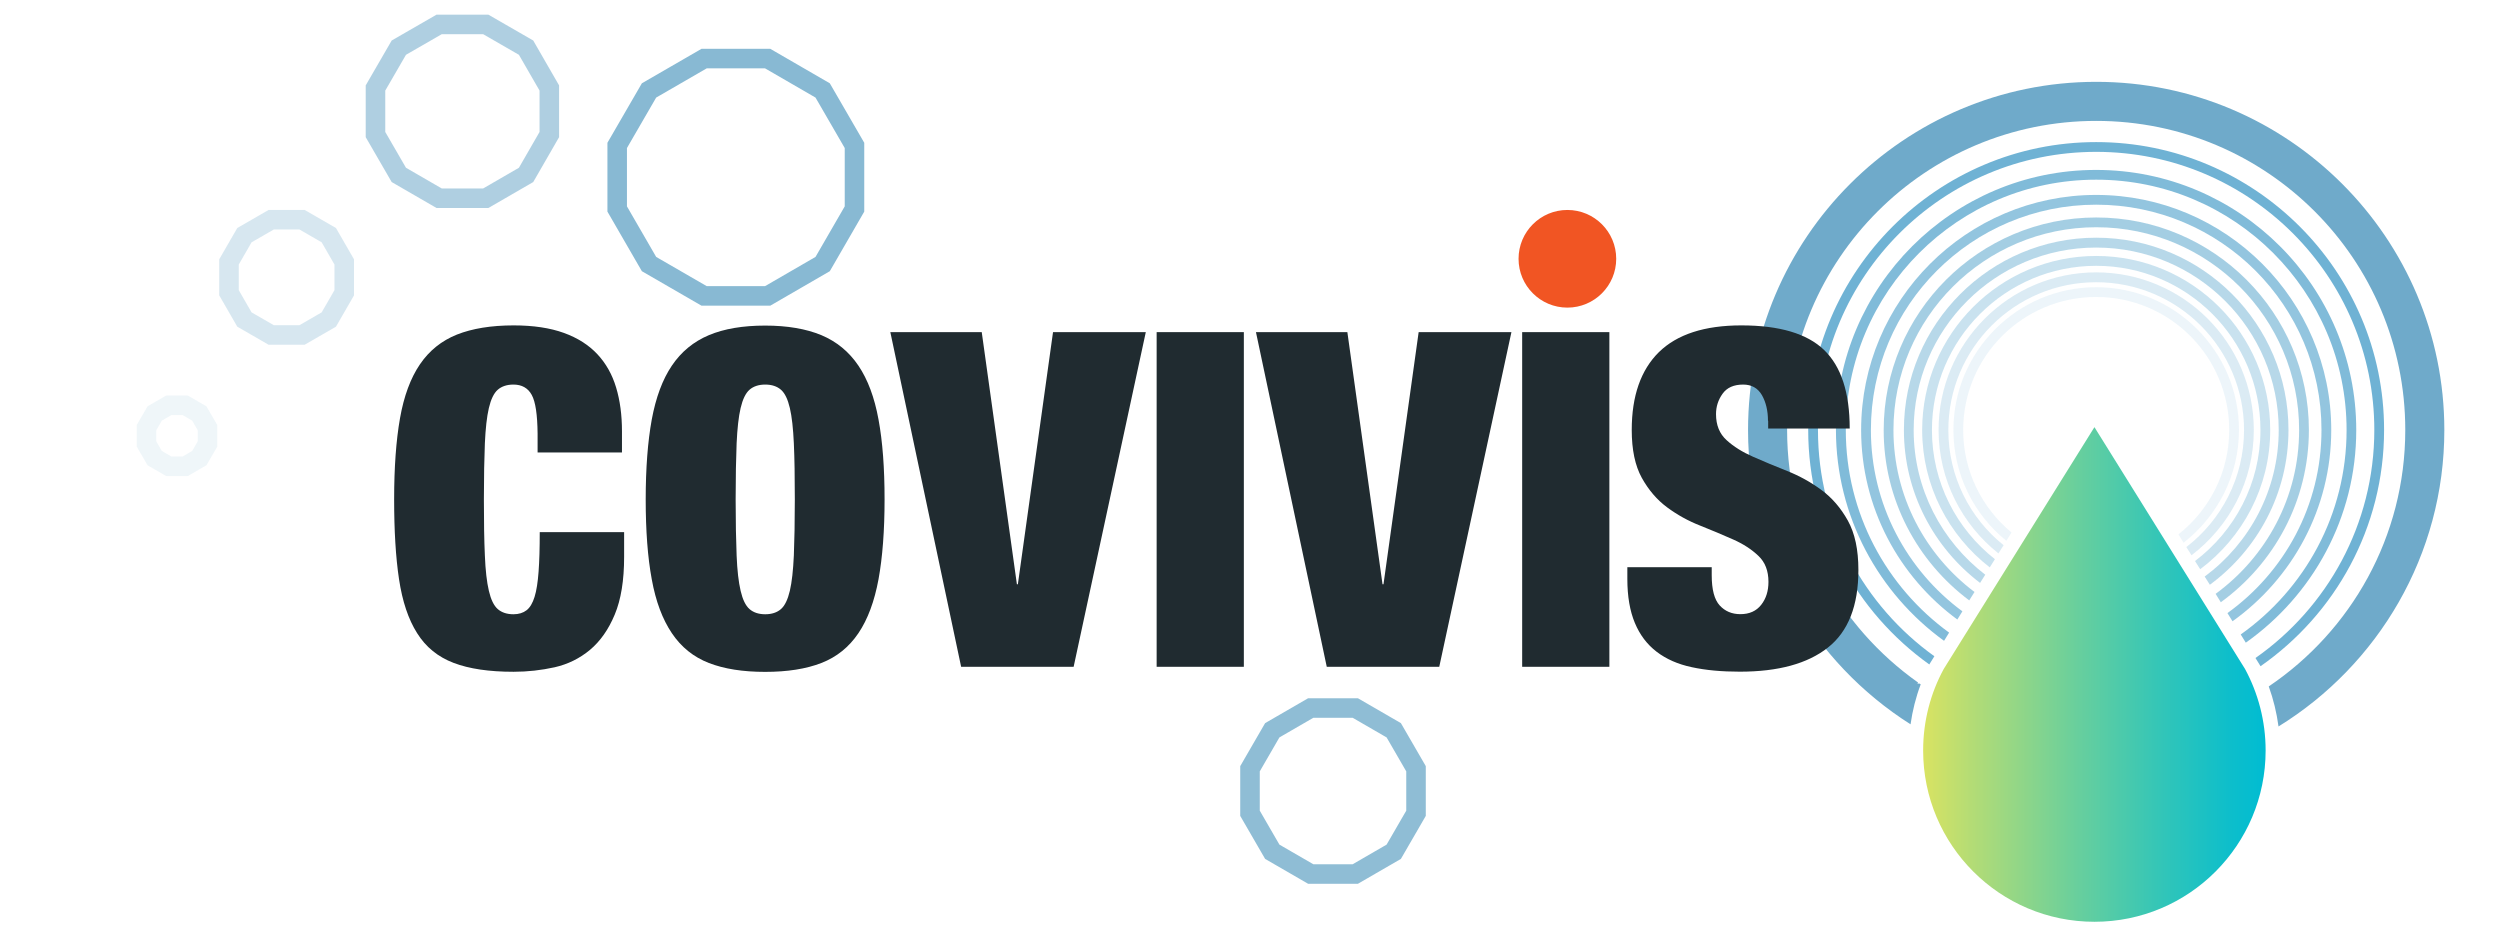 <?xml version="1.0" encoding="utf-8"?>
<!-- Generator: Adobe Illustrator 27.6.1, SVG Export Plug-In . SVG Version: 6.00 Build 0)  -->
<svg version="1.1" id="Layer_2" xmlns="http://www.w3.org/2000/svg" xmlns:xlink="http://www.w3.org/1999/xlink" x="0px" y="0px"
	 viewBox="0 0 256 96" style="enable-background:new 0 0 256 96;" xml:space="preserve">
<style type="text/css">
	.st0{opacity:0.5;fill:none;stroke:#60A1C4;stroke-width:2;stroke-miterlimit:10;}
	.st1{opacity:0.25;fill:none;stroke:#60A1C4;stroke-width:2;stroke-miterlimit:10;}
	.st2{opacity:0.1;fill:none;stroke:#60A1C4;stroke-width:2;stroke-miterlimit:10;}
	.st3{opacity:0.75;fill:none;stroke:#60A1C4;stroke-width:2;stroke-miterlimit:10;}
	.st4{opacity:0.7;fill:none;stroke:#60A1C4;stroke-width:2;stroke-miterlimit:10;}
	.st5{opacity:0.9;fill:#60A1C4;}
	.st6{opacity:0.8;fill:#4B9FC9;}
	.st7{opacity:0.7;fill:#4B9FC9;}
	.st8{opacity:0.6;fill:#4B9FC9;}
	.st9{opacity:0.5;fill:#4B9FC9;}
	.st10{opacity:0.4;fill:#4B9FC9;}
	.st11{opacity:0.3;fill:#4B9FC9;}
	.st12{opacity:0.2;fill:#4B9FC9;}
	.st13{opacity:0.1;fill:#4B9FC9;}
	.st14{fill:url(#SVGID_1_);}
	.st15{fill:#202B30;}
	.st16{fill:#F15523;}
</style>
<polygon class="st0" points="49.74,2.5 44.97,2.5 40.84,4.88 38.45,9.01 38.45,13.78 40.84,17.91 44.97,20.3 49.74,20.3 
	53.87,17.91 56.25,13.78 56.25,9.01 53.87,4.88 "/>
<polygon class="st1" points="30.93,22.5 27.77,22.5 25.03,24.08 23.45,26.82 23.45,29.98 25.03,32.72 27.77,34.3 30.93,34.3 
	33.67,32.72 35.25,29.98 35.25,26.82 33.67,24.08 "/>
<polygon class="st2" points="18.96,41.5 17.29,41.5 15.84,42.34 15,43.79 15,45.46 15.84,46.91 17.29,47.75 18.96,47.75 
	20.41,46.91 21.25,45.46 21.25,43.79 20.41,42.34 "/>
<polygon class="st3" points="78.61,6 72.1,6 66.46,9.26 63.2,14.89 63.2,21.4 66.46,27.04 72.1,30.3 78.61,30.3 84.24,27.04 
	87.5,21.4 87.5,14.89 84.24,9.26 "/>
<polygon class="st4" points="138.78,72.5 134.22,72.5 130.28,74.78 128,78.72 128,83.28 130.28,87.22 134.22,89.5 138.78,89.5 
	142.72,87.22 145,83.28 145,78.72 142.72,74.78 "/>
<g>
	<path class="st5" d="M214.65,8.38C194.99,8.38,179,24.37,179,44.03c0,12.67,6.65,23.81,16.64,30.14c0.2-1.4,0.54-2.77,1.04-4.09
		c-0.04-0.03-0.07-0.05-0.11-0.08h-0.23l0.07-0.11C188.3,64.16,183,54.72,183,44.03c0-17.48,14.17-31.65,31.65-31.65
		c17.48,0,31.65,14.17,31.65,31.65c0,10.93-5.55,20.57-13.98,26.26c0.48,1.32,0.81,2.7,1,4.1c10.18-6.28,16.98-17.54,16.98-30.35
		C250.3,24.37,234.31,8.38,214.65,8.38z"/>
	<path class="st6" d="M214.65,14.55c-16.26,0-29.49,13.23-29.49,29.48c0,9.89,4.9,18.65,12.4,24.01l0.52-0.84
		c-7.21-5.17-11.92-13.61-11.92-23.17c0-15.73,12.75-28.48,28.49-28.48c15.73,0,28.48,12.75,28.48,28.48
		c0,9.66-4.82,18.2-12.17,23.35l0.52,0.84c7.64-5.33,12.65-14.18,12.65-24.19C244.14,27.77,230.91,14.55,214.65,14.55z"/>
	<path class="st7" d="M199.07,65.62l0.52-0.84c-6.41-4.66-10.58-12.21-10.58-20.74c0-14.16,11.48-25.64,25.64-25.64
		c14.16,0,25.64,11.48,25.64,25.64c0,8.64-4.28,16.28-10.84,20.93l0.52,0.84c6.83-4.83,11.31-12.78,11.31-21.77
		c0-14.69-11.95-26.64-26.64-26.64c-14.69,0-26.64,11.95-26.64,26.64C188.01,52.9,192.38,60.77,199.07,65.62z"/>
	<path class="st8" d="M200.43,63.44l0.52-0.84c-5.69-4.2-9.37-10.95-9.37-18.57c0-12.74,10.33-23.07,23.07-23.07
		c12.74,0,23.07,10.33,23.07,23.07c0,7.73-3.8,14.56-9.63,18.75l0.52,0.84c6.11-4.37,10.11-11.52,10.11-19.59
		c0-13.27-10.8-24.07-24.07-24.07s-24.07,10.8-24.07,24.07C190.58,51.99,194.46,59.05,200.43,63.44z"/>
	<path class="st9" d="M201.65,61.48l0.54-0.86c-5.03-3.79-8.3-9.8-8.3-16.58c0-11.47,9.3-20.77,20.77-20.77s20.77,9.3,20.77,20.77
		c0,6.9-3.38,12.99-8.55,16.77l0.53,0.86c5.46-3.96,9.02-10.38,9.02-17.63c0-12-9.76-21.77-21.77-21.77
		c-12,0-21.77,9.76-21.77,21.77C192.88,51.16,196.33,57.5,201.65,61.48z"/>
	<path class="st10" d="M202.76,59.69l0.53-0.84c-4.45-3.42-7.33-8.77-7.33-14.81c0-10.32,8.37-18.69,18.69-18.69
		s18.69,8.37,18.69,18.69c0,6.15-2.99,11.6-7.58,15l0.53,0.84c4.87-3.59,8.05-9.35,8.05-15.85c0-10.86-8.83-19.69-19.69-19.69
		s-19.69,8.83-19.69,19.69C194.96,50.42,198.03,56.09,202.76,59.69z"/>
	<path class="st11" d="M203.75,58.1l0.53-0.84c-3.92-3.08-6.45-7.85-6.45-13.22c0-9.29,7.53-16.82,16.82-16.82
		s16.82,7.53,16.82,16.82c0,5.49-2.64,10.34-6.7,13.41l0.53,0.84c4.34-3.25,7.17-8.42,7.17-14.26c0-9.83-7.99-17.82-17.82-17.82
		c-9.83,0-17.82,7.99-17.82,17.82C196.83,49.75,199.55,54.84,203.75,58.1z"/>
	<path class="st12" d="M204.64,56.67l0.53-0.84c-3.45-2.77-5.66-7.02-5.66-11.79c0-8.36,6.78-15.14,15.14-15.14
		s15.14,6.78,15.14,15.14c0,4.88-2.32,9.21-5.91,11.98l0.53,0.84c3.87-2.95,6.38-7.59,6.38-12.83c0-8.9-7.24-16.14-16.14-16.14
		c-8.9,0-16.14,7.24-16.14,16.14C198.51,49.15,200.92,53.71,204.64,56.67z"/>
	<path class="st13" d="M205.45,55.38l0.53-0.85c-3.02-2.5-4.95-6.28-4.95-10.5c0-7.52,6.1-13.62,13.62-13.62s13.62,6.1,13.62,13.62
		c0,4.34-2.04,8.2-5.2,10.69l0.53,0.85c3.44-2.68,5.67-6.85,5.67-11.54c0-8.06-6.56-14.62-14.62-14.62
		c-8.06,0-14.62,6.56-14.62,14.62C200.03,48.61,202.14,52.7,205.45,55.38z"/>
</g>
<linearGradient id="SVGID_1_" gradientUnits="userSpaceOnUse" x1="196.929" y1="69.063" x2="232" y2="69.063">
	<stop  offset="0" style="stop-color:#D9E362"/>
	<stop  offset="0.14" style="stop-color:#B4DC75"/>
	<stop  offset="0.451" style="stop-color:#68CF9D"/>
	<stop  offset="0.708" style="stop-color:#30C5B9"/>
	<stop  offset="0.898" style="stop-color:#0DBECB"/>
	<stop  offset="1" style="stop-color:#00BCD2"/>
</linearGradient>
<path class="st14" d="M229.89,68.5L229.89,68.5l-15.42-24.76L199.04,68.5h0c-1.35,2.48-2.11,5.33-2.11,8.35
	c0,9.68,7.85,17.54,17.54,17.54S232,86.53,232,76.85C232,73.83,231.23,70.98,229.89,68.5z"/>
<g>
	<g>
		<path class="st15" d="M54.45,40.44c-0.38-0.7-1.01-1.06-1.87-1.06c-0.67,0-1.21,0.18-1.61,0.53c-0.4,0.35-0.7,0.98-0.91,1.87
			c-0.21,0.9-0.34,2.1-0.41,3.62c-0.06,1.52-0.1,3.43-0.1,5.74c0,2.3,0.03,4.22,0.1,5.74c0.06,1.52,0.2,2.73,0.41,3.62
			c0.21,0.9,0.51,1.52,0.91,1.87c0.4,0.35,0.94,0.53,1.61,0.53c0.54,0,0.99-0.14,1.34-0.41c0.35-0.27,0.62-0.73,0.82-1.37
			s0.33-1.5,0.41-2.57c0.08-1.07,0.12-2.42,0.12-4.06h8.64v2.54c0,2.4-0.32,4.37-0.96,5.9c-0.64,1.54-1.49,2.74-2.54,3.62
			c-1.06,0.88-2.26,1.47-3.62,1.78c-1.36,0.3-2.76,0.46-4.2,0.46c-2.5,0-4.54-0.3-6.14-0.91c-1.6-0.61-2.85-1.62-3.74-3.05
			c-0.9-1.42-1.51-3.26-1.85-5.52c-0.34-2.26-0.5-4.98-0.5-8.18c0-3.26,0.2-6.03,0.6-8.3c0.4-2.27,1.08-4.11,2.04-5.52
			c0.96-1.41,2.22-2.42,3.79-3.05c1.57-0.62,3.5-0.94,5.81-0.94c2.02,0,3.73,0.26,5.14,0.77c1.41,0.51,2.55,1.24,3.43,2.18
			c0.88,0.94,1.52,2.08,1.92,3.41c0.4,1.33,0.6,2.82,0.6,4.49v2.16h-8.64v-1.92C55.03,42.47,54.84,41.15,54.45,40.44z"/>
		<path class="st15" d="M66.74,42.96c0.42-2.26,1.1-4.1,2.06-5.52c0.96-1.42,2.22-2.46,3.79-3.12c1.57-0.66,3.49-0.98,5.76-0.98
			s4.19,0.33,5.76,0.98c1.57,0.66,2.83,1.7,3.79,3.12c0.96,1.42,1.65,3.26,2.06,5.52c0.42,2.26,0.62,4.98,0.62,8.18
			c0,3.2-0.21,5.93-0.62,8.18c-0.42,2.26-1.1,4.1-2.06,5.52c-0.96,1.42-2.22,2.44-3.79,3.05c-1.57,0.61-3.49,0.91-5.76,0.91
			s-4.19-0.3-5.76-0.91c-1.57-0.61-2.83-1.62-3.79-3.05c-0.96-1.42-1.65-3.26-2.06-5.52c-0.42-2.26-0.62-4.98-0.62-8.18
			C66.12,47.95,66.33,45.22,66.74,42.96z M75.43,56.88c0.06,1.52,0.2,2.73,0.41,3.62c0.21,0.9,0.51,1.52,0.91,1.87
			c0.4,0.35,0.94,0.53,1.61,0.53s1.21-0.18,1.61-0.53c0.4-0.35,0.7-0.98,0.91-1.87c0.21-0.9,0.34-2.1,0.41-3.62
			c0.06-1.52,0.1-3.43,0.1-5.74c0-2.3-0.03-4.22-0.1-5.74c-0.07-1.52-0.2-2.73-0.41-3.62c-0.21-0.9-0.51-1.52-0.91-1.87
			c-0.4-0.35-0.94-0.53-1.61-0.53s-1.21,0.18-1.61,0.53c-0.4,0.35-0.7,0.98-0.91,1.87c-0.21,0.9-0.34,2.1-0.41,3.62
			c-0.06,1.52-0.1,3.43-0.1,5.74C75.33,53.45,75.37,55.36,75.43,56.88z"/>
		<path class="st15" d="M100.53,34.01l3.6,25.82h0.1l3.6-25.82h9.5l-7.39,34.27H98.42l-7.25-34.27H100.53z"/>
		<path class="st15" d="M127.37,34.01v34.27h-8.93V34.01H127.37z"/>
		<path class="st15" d="M137.97,34.01l3.6,25.82h0.1l3.6-25.82h9.5l-7.39,34.27h-11.52l-7.25-34.27H137.97z"/>
		<path class="st15" d="M164.8,34.01v34.27h-8.93V34.01H164.8z"/>
		<path class="st15" d="M181.04,43.08c0-1.02-0.21-1.9-0.62-2.62c-0.42-0.72-1.06-1.08-1.92-1.08c-0.96,0-1.66,0.31-2.11,0.94
			s-0.67,1.32-0.67,2.09c0,1.12,0.36,2.01,1.08,2.66c0.72,0.66,1.62,1.22,2.71,1.7s2.26,0.97,3.5,1.46c1.25,0.5,2.42,1.14,3.5,1.94
			c1.09,0.8,1.99,1.85,2.71,3.14c0.72,1.3,1.08,2.98,1.08,5.06c0,3.65-1.04,6.3-3.12,7.94c-2.08,1.65-5.09,2.47-9.02,2.47
			c-1.86,0-3.5-0.15-4.92-0.46c-1.42-0.3-2.62-0.83-3.6-1.58c-0.98-0.75-1.72-1.73-2.23-2.95c-0.51-1.22-0.77-2.72-0.77-4.51v-1.2
			h8.64v0.82c0,1.47,0.27,2.5,0.82,3.1c0.54,0.59,1.25,0.89,2.11,0.89c0.93,0,1.64-0.32,2.14-0.96c0.5-0.64,0.74-1.42,0.74-2.35
			c0-1.12-0.34-2.01-1.03-2.66c-0.69-0.66-1.55-1.22-2.59-1.68c-1.04-0.46-2.17-0.94-3.38-1.42c-1.22-0.48-2.34-1.1-3.38-1.87
			c-1.04-0.77-1.9-1.78-2.59-3.02c-0.69-1.25-1.03-2.88-1.03-4.9c0-3.49,0.93-6.14,2.78-7.97c1.86-1.82,4.67-2.74,8.45-2.74
			c3.9,0,6.73,0.84,8.47,2.52c1.74,1.68,2.62,4.36,2.62,8.04h-8.35V43.08z"/>
	</g>
</g>
<circle class="st16" cx="160.5" cy="26.5" r="5"/>
</svg>
